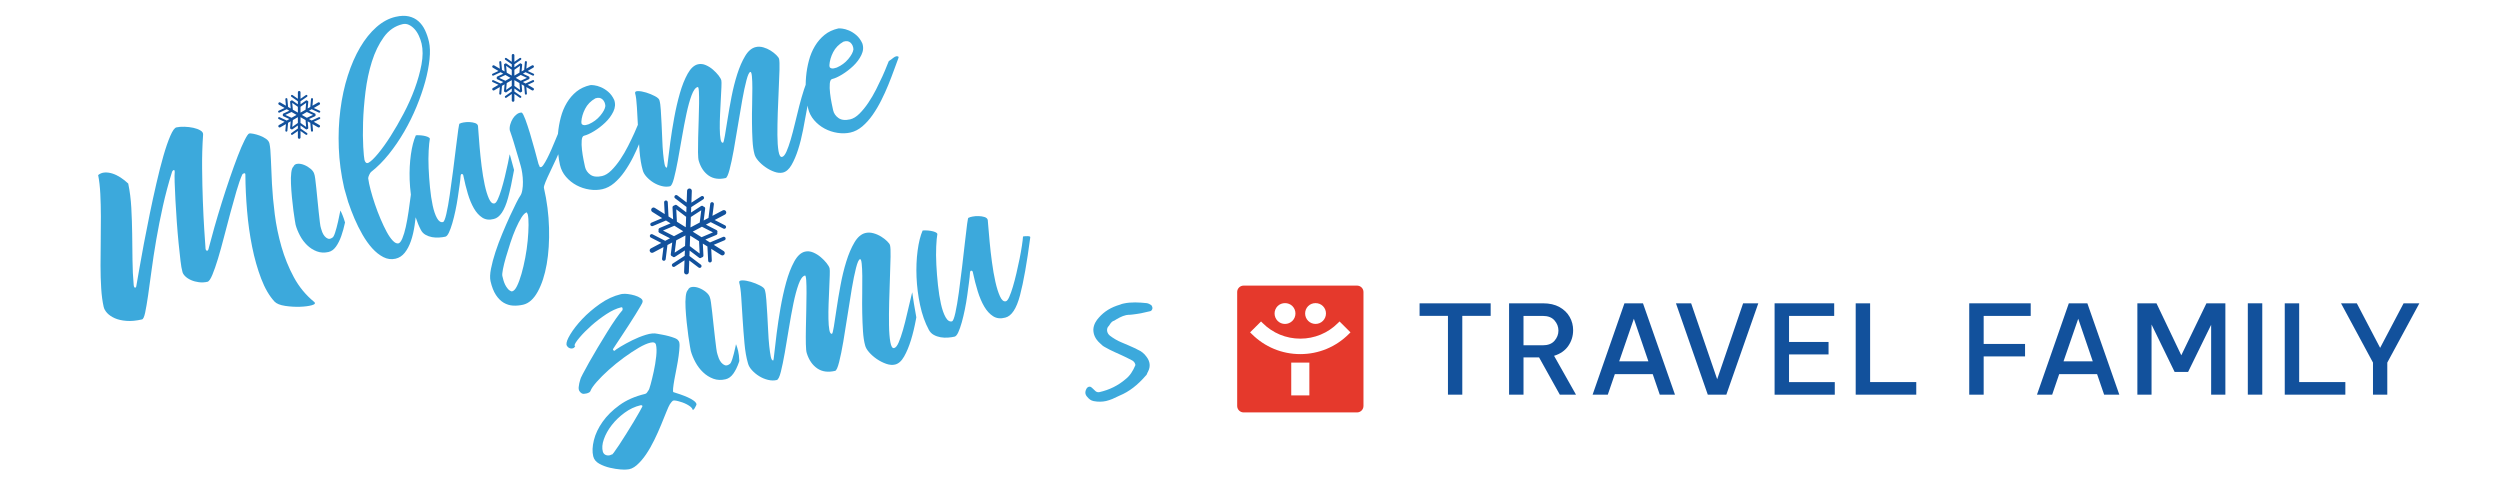 <?xml version="1.0" encoding="utf-8"?>
<!-- Generator: Adobe Illustrator 15.0.0, SVG Export Plug-In . SVG Version: 6.00 Build 0)  -->
<!DOCTYPE svg PUBLIC "-//W3C//DTD SVG 1.1//EN" "http://www.w3.org/Graphics/SVG/1.1/DTD/svg11.dtd">
<svg version="1.1" id="Vrstva_1" xmlns="http://www.w3.org/2000/svg" xmlns:xlink="http://www.w3.org/1999/xlink" x="0px" y="0px"
	 width="1898.762px" height="371.953px" viewBox="0 0 1898.762 371.953" enable-background="new 0 0 1898.762 371.953"
	 xml:space="preserve">
<g>
	<g>
		<g>
			<g>
				<g>
					<g>
						<g>
							<defs>
								<rect id="SVGID_1_" x="939.642" y="216.92" width="897.891" height="96.285"/>
							</defs>
							<clipPath id="SVGID_2_">
								<use xlink:href="#SVGID_1_"  overflow="visible"/>
							</clipPath>
							<g clip-path="url(#SVGID_2_)">
								<path fill="#E5392C" d="M1024.509,253.611c-9.861,9.9-22.992,15.332-36.923,15.332c-13.97,0-27.062-5.449-36.937-15.332
									l-1.203-1.184l8.322-8.279l1.174,1.178c7.655,7.664,17.824,11.875,28.644,11.875c10.78,0,20.962-4.211,28.608-11.875
									l1.195-1.178l8.306,8.279L1024.509,253.611z M994.468,300.285h-13.768v-24.891h13.768V300.285z M970.369,232.476
									c2.997-3.006,8.227-3.006,11.215,0c3.09,3.076,3.09,8.139,0,11.232c-1.521,1.482-3.516,2.33-5.625,2.33
									c-2.118,0-4.104-0.818-5.599-2.324c-3.085-3.1-3.085-8.145,0-11.232 M993.554,232.476c2.997-3.006,8.218-3.006,11.206,0
									c1.512,1.49,2.32,3.473,2.32,5.604c0,2.123-0.826,4.117-2.32,5.629c-1.494,1.482-3.489,2.313-5.599,2.313
									c-2.101,0-4.096-0.822-5.59-2.313C990.482,240.615,990.482,235.552,993.554,232.476z M1030.679,216.92h-86.137
									c-2.694,0-4.9,2.162-4.9,4.875v86.541c0,2.711,2.206,4.9,4.9,4.9h86.137c2.698,0,4.887-2.189,4.887-4.9v-86.541
									C1035.566,219.092,1033.377,216.92,1030.679,216.92z"/>
								<path fill="#12519C" d="M1078.175,239.904h21.551v59.854h10.89v-59.854h21.551v-9.545h-53.991V239.904L1078.175,239.904z"/>
								<path fill="#12519C" d="M1157.11,262.263v-22.328h14.625c3.938,0,6.908,1.111,8.907,3.41
									c1.991,2.297,2.998,4.852,2.998,7.756c0,2.879-1.007,5.432-2.998,7.734c-1.994,2.293-4.97,3.414-8.907,3.414h-14.625
									V262.263z M1191.119,262.72c2.461-3.568,3.679-7.541,3.679-11.922c0-3.617-0.856-6.992-2.619-10.078
									c-1.749-3.102-4.324-5.602-7.743-7.51c-3.393-1.895-7.585-2.844-12.507-2.844h-25.782v69.391h10.969v-28.314h11.813
									l15.768,28.314h12.287l-16.664-29.531c4.746-1.441,8.357-3.965,10.811-7.506"/>
								<path fill="#12519C" d="M1229.778,274.441l11.136-32.357l11.048,32.357h-22.219H1229.778z M1233.777,230.359l-24.179,69.377
									h11.536l5.344-15.58h28.779l5.344,15.58h11.549l-24.302-69.377H1233.777L1233.777,230.359z"/>
								<path fill="#12519C" d="M1304.204,288.041l-19.78-57.678h-11.535l24.188,69.395h14.08l24.279-69.395h-11.531
									L1304.204,288.041z"/>
								<path fill="#12519C" d="M1358.784,269.189h30.006v-9.467h-30.006v-19.783h34.295v-9.572h-45.269v69.412h45.713v-9.566
									h-34.752v-21.02h0.013V269.189z"/>
								<path fill="#12519C" d="M1420.36,230.359h-10.951v69.395h46.002v-9.559h-35.051V230.359L1420.36,230.359z"/>
								<path fill="#12519C" d="M1495.642,299.758h10.961v-29.061h31.43v-9.471h-31.43v-21.287h35.727v-9.572h-46.688V299.758
									L1495.642,299.758z"/>
								<path fill="#12519C" d="M1567.255,274.441l11.167-32.357l11.039,32.357h-22.224H1567.255z M1571.286,230.359l-24.188,69.377
									h11.54l5.326-15.58h28.784l5.344,15.58h11.536l-24.271-69.377H1571.286L1571.286,230.359z"/>
								<path fill="#12519C" d="M1656.703,269.847l-18.849-39.484h-14.511v69.395h10.767v-53.275l17.53,36.014h10.217l17.512-35.811
									v53.072h10.807v-69.398H1675.8L1656.703,269.847z"/>
								<path fill="#12519C" d="M1718.204,230.359h-10.978v69.377h10.978V230.359z"/>
								<path fill="#12519C" d="M1746.232,230.359h-10.951v69.395h46.02v-9.559h-35.068V230.359L1746.232,230.359z"/>
								<path fill="#12519C" d="M1825.544,230.359l-17.824,33.846l-17.71-33.846h-11.997l24.279,45.025v24.373h10.863v-24.373
									l24.363-45.025H1825.544L1825.544,230.359z"/>
							</g>
						</g>
					</g>
				</g>
			</g>
		</g>
	</g>
	<g>
		<g>
			<path fill="#3CA9DC" d="M875.293,234.146c-0.066,0.713-0.681,1.969-1.534,2.162c-1.292,0.281-2.799,0.611-4.289,0.967
				c-0.866,0.186-1.507,0.344-1.938,0.436s-0.646,0.145-0.646,0.145l-0.215,0.053c-1.499,0.344-2.632,0.375-3.691,0.598
				c-1.991,0.211-3.278,0.506-4.395,0.541c-1.125,0.031-2.241,0.049-3.313,0.285c-3.23,0.721-6.416,2.566-9.193,4.307l-0.642,0.168
				c-1.411,0.756-2.413,2.342-3.41,3.938c-0.215,0.035-0.158,0.25-0.374,0.295c-1.551,2.148-0.875,5.154,1.327,6.902
				c2.72,2.092,5.827,3.885,9.053,5.203c3.485,1.469,6.979,2.953,10.257,4.465c0.536,0.344,1.266,0.607,1.789,0.949
				c2.76,1.178,4.966,2.963,6.614,5.291c2.843,3.639,3.278,7.594,1.208,11.453c0.057,0.215-0.101,0.482-0.325,0.51
				c-0.237,0.967-0.699,1.973-1.45,2.592c-6.091,7.023-12.415,12.023-19.854,15.082c-1.846,0.844-3.674,1.711-5.524,2.576
				c-1.446,0.563-3.116,1.143-4.627,1.502c-3.006,0.664-6.152,0.703-9.448,0.08c-2.131-0.439-3.489-1.473-5.049-3.385
				c-1.503-1.688-1.723-3.674-0.435-5.988c0.277-0.73,1.261-1.42,1.916-1.561c0.65-0.141,1.116-0.027,1.639,0.316
				c0.835,0.717,1.688,1.428,2.571,2.346c1.182,1.318,2.404,1.732,3.696,1.441c7.532-1.695,14.234-4.986,19.894-9.869
				c3.274-2.541,5.603-6.24,7.361-10.459c0.167-0.246-0.031-1.121-0.378-1.715c-0.404-0.809-1.296-1.748-2.298-2.188
				c-2.584-1.451-5.326-2.65-7.871-3.877c-1.745-0.746-3.278-1.52-5.019-2.268c-2.755-1.186-5.063-2.469-7.387-3.752
				c-1.257-0.615-2.637-1.68-3.819-2.971c-3.665-3.252-5.133-6.768-5.084-10.604c0.25-3.873,2.307-6.826,4.109-8.816
				c4.126-4.76,9.281-7.941,16.251-9.963c0.817-0.412,1.688-0.592,2.527-0.799c5.814-1.311,12.001-0.879,17.534-0.32
				c1.38,0.148,2.711,0.971,3.485,1.467C874.875,232.213,875.315,233.267,875.293,234.146z"/>
		</g>
	</g>
</g>
<path fill="#3CA9DC" d="M223.206,210.601c-3.942-7.305-7.08-15.021-9.422-23.172c-2.338-8.137-4.034-16.341-5.084-24.594
	c-1.05-8.258-1.762-15.983-2.14-23.133c-0.374-7.157-0.655-13.47-0.826-18.94c-0.176-5.456-0.541-9.402-1.081-11.777
	c-0.308-1.382-1.182-2.542-2.597-3.538c-1.428-0.984-2.993-1.804-4.689-2.43c-1.696-0.633-3.331-1.092-4.9-1.4
	c-1.564-0.292-2.632-0.387-3.208-0.255c-0.765,0.288-1.929,1.998-3.489,5.111c-1.573,3.104-3.305,7.15-5.221,12.142
	c-1.907,4.986-3.938,10.569-6.051,16.739c-2.118,6.17-4.166,12.421-6.13,18.734c-1.973,6.313-3.806,12.452-5.498,18.396
	c-1.692,5.959-3.107,11.156-4.245,15.608c-0.316,1.75-0.831,2.531-1.534,2.33c-0.703-0.203-1.05-1.072-1.046-2.645
	c-0.246-3.165-0.567-7.828-0.949-13.96c-0.387-6.13-0.725-13.122-1.02-20.957c-0.294-7.836-0.483-16.146-0.567-24.922
	c-0.097-8.784,0.163-17.374,0.751-25.758c0.083-1.219-0.602-2.259-2.057-3.118c-1.455-0.868-3.261-1.538-5.396-2.002
	c-2.145-0.468-4.386-0.729-6.737-0.789c-2.342-0.07-4.377,0.09-6.086,0.477c-1.362,0.316-2.914,2.467-4.632,6.454
	c-1.723,3.992-3.472,9.046-5.238,15.196c-1.767,6.147-3.538,13.087-5.304,20.79c-1.78,7.699-3.472,15.489-5.084,23.337
	c-1.622,7.862-3.103,15.385-4.452,22.573c-1.354,7.195-2.479,13.392-3.375,18.638c-0.901,5.221-1.578,9.098-2.026,11.602
	c-0.286,1.596-0.387,2.242-0.356,2.154c-0.202,0.65-0.505,0.984-0.896,0.992c-0.541,0.01-0.888-0.627-1.063-1.906
	c-0.558-6.096-0.866-12.432-0.927-19.016c-0.075-6.564-0.145-13.185-0.233-19.872c-0.092-6.682-0.312-13.267-0.659-19.782
	c-0.347-6.508-1.125-12.667-2.347-18.501c-1.828-1.731-3.766-3.265-5.805-4.599c-2.043-1.323-4.091-2.32-6.152-2.986
	c-2.07-0.668-4.052-0.927-5.933-0.806c-1.89,0.134-3.538,0.778-4.948,1.945c0.822,4.117,1.367,8.881,1.639,14.256
	c0.268,5.39,0.422,11.131,0.435,17.23c0.018,6.102-0.022,12.342-0.123,18.71c-0.105,6.368-0.154,12.577-0.149,18.61
	c0.004,6.047,0.171,11.752,0.505,17.131c0.33,5.379,0.954,10.098,1.89,14.211c0.369,1.588,1.266,3.139,2.685,4.676
	c1.433,1.521,3.344,2.822,5.744,3.895s5.335,1.748,8.811,2.021c3.472,0.289,7.436-0.08,11.87-1.1
	c0.91-0.205,1.709-1.959,2.399-5.211c0.69-3.262,1.424-7.629,2.224-13.07c0.791-5.449,1.67-11.82,2.637-19.107
	c0.967-7.281,2.158-15.047,3.573-23.261c1.415-8.223,3.094-16.722,5.041-25.484c1.951-8.751,4.241-17.341,6.873-25.729
	c0.097-0.611,0.461-1.107,1.09-1.49c0.642-0.387,0.967,0.022,1.002,1.202c-0.154,1.466-0.163,4.166-0.044,8.086
	c0.123,3.929,0.316,8.471,0.598,13.607c0.277,5.153,0.62,10.563,1.024,16.291c0.404,5.706,0.866,11.111,1.367,16.205
	c0.51,5.088,0.993,9.559,1.446,13.402c0.461,3.846,0.905,6.447,1.332,7.783c0.198,1.393,0.914,2.693,2.153,3.906
	c1.226,1.223,2.747,2.207,4.54,2.998c1.797,0.795,3.775,1.322,5.937,1.607c2.153,0.281,4.32,0.176,6.473-0.316
	c1.138-0.246,2.391-1.998,3.744-5.246c1.354-3.252,2.782-7.348,4.289-12.297c1.499-4.947,3.023-10.442,4.579-16.496
	c1.556-6.025,3.138-12.05,4.764-18.048c1.622-5.994,3.19-11.602,4.693-16.789c1.507-5.182,2.975-9.374,4.403-12.584
	c0.141-0.391,0.576-0.696,1.31-0.921c0.729-0.226,1.085,0.134,1.059,1.101c0.053,8.6,0.47,17.668,1.274,27.18
	c0.795,9.519,2.083,18.684,3.85,27.487c1.78,8.816,4.074,16.916,6.899,24.285c2.821,7.373,6.209,13.174,10.173,17.424
	c1.551,1.568,4.223,2.629,8.007,3.203c3.779,0.563,7.51,0.791,11.197,0.674c3.683-0.123,6.702-0.523,9.07-1.174
	c2.364-0.66,2.949-1.512,1.745-2.549C232.281,224.119,227.148,217.904,223.206,210.601z M103.547,217.435
	c0.04-0.164,0.097-0.418,0.189-0.822C103.679,216.929,103.626,217.201,103.547,217.435z"/>
<path fill="#12519C" d="M405.61,61.258c-0.18-0.396-0.633-0.554-1.024-0.378l-5.462,2.542l-1.991-1.139l4.553-2.125
	c0.382-0.18,0.554-0.644,0.374-1.026l0,0l0,0c0.18-0.4,0.009-0.846-0.374-1.031l-4.553-2.125l1.991-1.151l5.462,2.553
	c0.387,0.183,0.844,0.022,1.024-0.373c0.185-0.389,0.013-0.849-0.374-1.022l-4.482-2.098l4.276-2.483
	c0.483-0.27,0.646-0.874,0.369-1.36c-0.277-0.472-0.892-0.639-1.367-0.369l-4.28,2.481l0.431-4.938
	c0.044-0.413-0.268-0.791-0.694-0.819c-0.426-0.053-0.804,0.279-0.839,0.689l-0.523,6.025l-1.986,1.143l0.439-5.003
	c0.031-0.428-0.277-0.797-0.703-0.833l0,0v-0.005c-0.246-0.334-0.729-0.437-1.072-0.188l-4.122,2.878v-2.289l4.939-3.452
	c0.352-0.255,0.435-0.728,0.189-1.07c-0.242-0.36-0.734-0.437-1.077-0.202l-4.052,2.835v-4.942c0-0.549-0.448-1.004-0.998-1.004
	s-1.002,0.455-1.002,1.004v4.942l-4.047-2.835c-0.347-0.235-0.831-0.158-1.072,0.202c-0.246,0.343-0.163,0.82,0.189,1.07
	l4.935,3.452v2.289l-4.109-2.878c-0.356-0.249-0.835-0.146-1.077,0.188v0.005l0,0c-0.422,0.035-0.738,0.404-0.699,0.833l0.435,5.003
	l-1.986-1.143l-0.523-6.008c-0.035-0.413-0.413-0.742-0.835-0.689c-0.422,0.028-0.743,0.406-0.708,0.819l0.435,4.938l-4.28-2.479
	c-0.475-0.271-1.085-0.105-1.358,0.367c-0.281,0.481-0.119,1.09,0.369,1.36l4.271,2.483l-4.482,2.098
	c-0.382,0.176-0.563,0.635-0.374,1.022c0.176,0.396,0.633,0.558,1.02,0.373l5.462-2.553l1.991,1.153l-4.553,2.123
	c-0.387,0.185-0.558,0.635-0.374,1.031l0,0l0,0c-0.185,0.382-0.009,0.846,0.374,1.026l4.553,2.125l-1.991,1.139l-5.462-2.542
	c-0.387-0.176-0.848-0.018-1.02,0.378c-0.189,0.374-0.013,0.846,0.374,1.031l4.482,2.083l-4.271,2.48
	c-0.483,0.274-0.65,0.877-0.369,1.354c0.272,0.485,0.883,0.648,1.358,0.374l4.28-2.483l-0.435,4.935
	c-0.035,0.428,0.286,0.806,0.708,0.837c0.422,0.037,0.8-0.279,0.835-0.697l0.523-5.999l1.986-1.158l-0.435,5.006
	c-0.04,0.422,0.277,0.8,0.699,0.833l0,0l0,0c0.246,0.358,0.725,0.446,1.077,0.202l4.109-2.88v2.292l-4.935,3.45
	c-0.352,0.248-0.435,0.738-0.189,1.077c0.246,0.347,0.725,0.426,1.072,0.189l4.047-2.83v4.935c0,0.558,0.453,1,1.002,1
	c0.554,0,0.998-0.441,0.998-1v-4.935l4.052,2.83c0.343,0.237,0.835,0.158,1.077-0.189c0.25-0.338,0.167-0.833-0.189-1.077
	l-4.939-3.45v-2.292l4.122,2.88c0.343,0.244,0.826,0.156,1.072-0.202l0,0l0,0c0.426-0.033,0.738-0.411,0.703-0.833l-0.439-5.006
	l1.986,1.158l0.527,5.999c0.031,0.422,0.409,0.734,0.839,0.697c0.426-0.031,0.738-0.409,0.694-0.837l-0.431-4.935l4.28,2.483
	c0.475,0.275,1.09,0.112,1.367-0.374c0.277-0.473,0.114-1.079-0.369-1.354l-4.276-2.48l4.482-2.083
	C405.627,62.104,405.794,61.631,405.61,61.258z M400.244,59.137l-4.737,2.202l-3.814-2.202l3.814-2.212L400.244,59.137z
	 M394.962,49.99l-0.457,5.206l-3.823,2.21v-4.414L394.962,49.99z M384.411,49.99l4.276,3.001v4.414l-3.823-2.21L384.411,49.99z
	 M379.137,59.137l4.729-2.212l3.823,2.212l-3.823,2.202L379.137,59.137z M384.411,68.278l0.453-5.203l3.823-2.208v4.414
	L384.411,68.278z M394.962,68.278l-4.28-2.997v-4.414l3.823,2.208L394.962,68.278z"/>
<path fill="#12519C" d="M243.166,89.391c-0.18-0.396-0.646-0.558-1.028-0.387l-5.462,2.546l-1.978-1.143l4.548-2.125
	c0.382-0.18,0.549-0.644,0.374-1.022l0,0l0,0c0.18-0.396,0.013-0.859-0.374-1.03l-4.548-2.129l1.978-1.147l5.462,2.549
	c0.382,0.174,0.848,0.014,1.028-0.378c0.18-0.384,0.009-0.848-0.374-1.028l-4.482-2.087l4.28-2.475
	c0.47-0.27,0.633-0.883,0.365-1.36c-0.286-0.472-0.888-0.657-1.371-0.374l-4.276,2.477l0.431-4.933
	c0.035-0.417-0.281-0.8-0.703-0.837c-0.426-0.035-0.795,0.284-0.839,0.699l-0.523,6.003l-1.986,1.155l0.439-5.007
	c0.04-0.424-0.281-0.802-0.703-0.829l0,0v-0.004c-0.246-0.356-0.729-0.433-1.081-0.189l-4.113,2.879v-2.294l4.939-3.457
	c0.347-0.249,0.431-0.734,0.189-1.075c-0.246-0.352-0.725-0.437-1.072-0.193l-4.052,2.839v-4.946c0-0.545-0.448-0.996-0.998-0.996
	c-0.554,0-1.002,0.451-1.002,0.996v4.946l-4.052-2.839c-0.347-0.244-0.826-0.158-1.077,0.193c-0.242,0.341-0.158,0.831,0.189,1.075
	l4.935,3.457v2.294l-4.109-2.879c-0.352-0.244-0.835-0.167-1.077,0.189v0.004l0,0c-0.426,0.026-0.743,0.404-0.708,0.829l0.439,5.007
	l-1.986-1.155l-0.527-6.003c-0.031-0.42-0.409-0.734-0.835-0.699c-0.431,0.038-0.743,0.42-0.703,0.837l0.426,4.933l-4.28-2.477
	c-0.475-0.283-1.081-0.099-1.362,0.374c-0.277,0.472-0.114,1.09,0.365,1.36l4.28,2.475l-4.487,2.087
	c-0.382,0.181-0.549,0.644-0.369,1.026c0.18,0.394,0.637,0.554,1.024,0.38l5.454-2.549l1.986,1.147l-4.544,2.129
	c-0.387,0.167-0.558,0.635-0.374,1.03l0,0l0,0c-0.185,0.378-0.013,0.842,0.374,1.022l4.544,2.125l-1.986,1.143l-5.454-2.546
	c-0.387-0.171-0.844-0.009-1.024,0.387c-0.18,0.374-0.013,0.841,0.369,1.022l4.487,2.087l-4.28,2.475
	c-0.479,0.281-0.642,0.888-0.365,1.369c0.281,0.468,0.888,0.644,1.362,0.369l4.28-2.474l-0.426,4.926
	c-0.04,0.424,0.277,0.793,0.703,0.833c0.422,0.044,0.8-0.279,0.835-0.701l0.527-6.009l1.986-1.134l-0.439,4.996
	c-0.035,0.427,0.281,0.805,0.708,0.842l0,0l0,0c0.242,0.345,0.725,0.426,1.077,0.193l4.109-2.885v2.285l-4.935,3.465
	c-0.347,0.253-0.431,0.716-0.189,1.072c0.25,0.345,0.729,0.435,1.077,0.193l4.052-2.841v4.941c0,0.558,0.453,1.004,1.002,1.004
	s0.998-0.446,0.998-1.004v-4.941l4.052,2.841c0.352,0.242,0.826,0.151,1.072-0.193c0.246-0.356,0.163-0.824-0.189-1.072
	l-4.939-3.465V95.3l4.113,2.885c0.352,0.233,0.839,0.151,1.081-0.193l0,0l0,0c0.422-0.037,0.743-0.415,0.703-0.842l-0.439-4.996
	l1.986,1.134l0.523,6.009c0.04,0.426,0.413,0.745,0.839,0.701c0.422-0.039,0.738-0.408,0.703-0.833l-0.431-4.926l4.276,2.474
	c0.479,0.275,1.085,0.099,1.371-0.369c0.268-0.477,0.105-1.087-0.365-1.369l-4.28-2.475l4.482-2.087
	C243.175,90.229,243.342,89.765,243.166,89.391z M237.787,87.267l-4.729,2.197l-3.814-2.197l3.814-2.208L237.787,87.267z
	 M232.518,78.128l-0.457,5.192l-3.828,2.21v-4.41L232.518,78.128z M221.958,78.128l4.276,2.993v4.41l-3.819-2.21L221.958,78.128z
	 M216.689,87.267l4.729-2.208l3.819,2.208l-3.819,2.197L216.689,87.267z M221.958,96.399l0.457-5.212l3.819-2.191v4.406
	L221.958,96.399z M232.518,96.399l-4.28-2.997v-4.406l3.828,2.191L232.518,96.399z"/>
<g>
	<path fill="#3CA9DC" d="M258.512,159.88c-0.576,2.968-1.16,5.836-1.767,8.495c-0.751,3.276-1.49,6.063-2.228,8.308
		c-0.743,2.276-1.437,3.542-2.101,3.817c-1.226,0.876-2.342,1.125-3.331,0.76c-0.976-0.374-1.841-1.013-2.584-1.932
		c-0.747-0.898-1.34-1.938-1.789-3.096c-0.439-1.151-0.743-2.074-0.896-2.762c-0.294-0.761-0.593-2.276-0.861-4.564
		c-0.281-2.263-0.576-4.865-0.883-7.785c-0.312-2.907-0.624-5.981-0.936-9.207c-0.325-3.217-0.62-6.233-0.905-9.042
		c-0.281-2.813-0.558-5.166-0.809-7.073c-0.259-1.927-0.501-3.101-0.716-3.529c-0.316-1.371-1.213-2.689-2.698-3.977
		c-1.49-1.262-3.125-2.264-4.904-2.988c-1.784-0.738-3.472-1.053-5.058-0.919c-1.591,0.112-2.654,0.846-3.186,2.156
		c-0.813,0.666-1.367,2.202-1.648,4.594c-0.294,2.408-0.365,5.234-0.215,8.493c0.136,3.263,0.378,6.668,0.725,10.25
		c0.338,3.572,0.703,6.908,1.112,9.982c0.409,3.079,0.782,5.634,1.121,7.64c0.347,2.025,0.523,3.091,0.554,3.203
		c0.738,2.709,1.846,5.449,3.313,8.214c1.472,2.781,3.287,5.216,5.44,7.291c2.153,2.084,4.605,3.649,7.352,4.694
		c2.76,1.047,5.726,1.213,8.912,0.48c2.153-0.498,4.03-1.852,5.625-4.066c1.591-2.216,2.949-4.93,4.065-8.12
		c1.081-3.047,2.021-6.471,2.826-10.228C260.814,164.646,259.492,161.679,258.512,159.88z"/>
	<path fill="#3CA9DC" d="M392.554,116.027c0.497,1.679,0.984,3.289,1.446,4.823c0.787,2.575,1.27,4.263,1.455,5.054
		c0.47,1.571,0.875,3.452,1.191,5.649c0.325,2.204,0.501,4.415,0.519,6.623c0.026,2.21-0.123,4.28-0.47,6.216
		c-0.33,1.934-0.87,3.406-1.604,4.406c-0.558,0.727-1.534,2.47-2.949,5.26c-1.406,2.767-3.032,6.159-4.882,10.173
		c-1.841,4.01-3.757,8.407-5.735,13.16c-1.978,4.772-3.718,9.409-5.203,13.936c-1.49,4.545-2.624,8.771-3.401,12.727
		c-0.787,3.947-0.901,7.119-0.36,9.502c0.989,4.324,2.36,7.818,4.1,10.477c1.749,2.65,3.727,4.613,5.928,5.906
		c2.21,1.291,4.566,2.012,7.049,2.166c2.487,0.141,5.041-0.084,7.664-0.672c4.324-0.998,8.029-4.289,11.114-9.906
		c3.089-5.607,5.353-12.576,6.816-20.865c1.455-8.287,2.039-17.498,1.771-27.605c-0.272-10.11-1.564-20.23-3.88-30.364
		c-0.149-0.673,0.233-2.143,1.151-4.384c0.923-2.246,2.118-4.894,3.582-7.917c1.455-3.032,2.993-6.277,4.592-9.756
		c0.545-1.19,1.05-2.327,1.56-3.487c0.308,2.821,0.703,5.535,1.279,8.046c0.773,3.415,2.312,6.458,4.588,9.095
		c2.285,2.649,4.961,4.796,8.024,6.429c3.067,1.631,6.333,2.718,9.809,3.237c3.467,0.521,6.746,0.433,9.817-0.27
		c3.182-0.729,6.183-2.276,8.996-4.654c2.804-2.375,5.405-5.277,7.8-8.701c2.386-3.425,4.575-7.084,6.552-11.017
		c1.639-3.263,3.125-6.53,4.518-9.82c0.127,1.729,0.207,3.483,0.352,5.199c0.466,5.72,1.266,10.529,2.395,14.454
		c0.391,1.714,1.354,3.401,2.874,5.084c1.525,1.692,3.261,3.151,5.225,4.384c1.964,1.219,4.061,2.129,6.311,2.687
		c2.241,0.571,4.346,0.633,6.302,0.185c1.028-0.244,2.035-2.197,3.006-5.895c0.971-3.696,1.96-8.304,2.984-13.788
		c1.02-5.504,2.065-11.391,3.142-17.699c1.072-6.282,2.206-12.203,3.397-17.743c1.182-5.531,2.487-10.207,3.894-14.014
		c1.411-3.771,2.966-5.869,4.671-6.269c0.461-0.095,0.751,1.067,0.888,3.482c0.132,2.439,0.171,5.513,0.132,9.23
		c-0.048,3.723-0.149,7.857-0.303,12.452c-0.145,4.577-0.272,8.989-0.391,13.203c-0.105,4.21-0.154,7.968-0.123,11.235
		c0.04,3.293,0.237,5.5,0.615,6.612c1.481,4.922,3.968,8.604,7.458,11.048c3.485,2.435,7.792,3.071,12.916,1.898
		c0.91-0.216,1.89-2.332,2.958-6.333c1.055-4.012,2.105-8.949,3.168-14.822c1.055-5.862,2.136-12.252,3.256-19.151
		c1.116-6.896,2.202-13.28,3.261-19.143c1.05-5.869,2.105-10.819,3.168-14.827c1.05-4.01,2.039-6.117,2.953-6.333
		c0.563-0.116,0.962,0.949,1.187,3.246c0.224,2.281,0.338,5.273,0.343,8.976c0.013,3.709-0.048,7.921-0.167,12.61
		c-0.123,4.707-0.171,9.378-0.114,14.036c0.04,4.661,0.18,9.062,0.409,13.204c0.224,4.126,0.708,7.554,1.45,10.254
		c0.356,1.593,1.31,3.281,2.865,5.089c1.551,1.799,3.393,3.448,5.533,4.924c2.131,1.507,4.373,2.658,6.724,3.5
		c2.342,0.846,4.487,1.039,6.42,0.604c2.496-0.583,4.702-2.481,6.596-5.722c1.885-3.257,3.573-7.177,5.032-11.758
		c1.472-4.581,2.72-9.563,3.766-14.952c1.046-5.384,2.004-10.512,2.861-15.381c0.193-1.06,0.369-2.081,0.554-3.087
		c0.132,0.657,0.224,1.349,0.369,1.98c0.773,3.414,2.316,6.451,4.597,9.094c2.281,2.654,4.953,4.796,8.016,6.434
		c3.072,1.635,6.337,2.709,9.817,3.237c3.463,0.516,6.737,0.441,9.809-0.266c3.186-0.729,6.183-2.276,8.996-4.658
		c2.804-2.375,5.401-5.282,7.796-8.692c2.391-3.425,4.579-7.097,6.548-11.021c1.978-3.929,3.775-7.866,5.383-11.826
		c1.604-3.955,3.032-7.673,4.276-11.12c1.248-3.454,2.316-6.368,3.212-8.721l0.413-1.367c-0.58-0.468-1.217-0.617-1.903-0.468
		c-0.672,0.167-1.349,0.499-2.004,1.015c-0.664,0.506-1.327,1.024-1.991,1.527s-1.208,0.877-1.63,1.097
		c-0.185,0.281-0.677,1.489-1.499,3.651c-0.831,2.173-1.934,4.786-3.318,7.851c-1.402,3.087-3.006,6.41-4.812,10
		c-1.815,3.586-3.792,6.975-5.946,10.151c-2.145,3.19-4.381,5.941-6.728,8.267c-2.342,2.34-4.707,3.781-7.088,4.328
		c-3.762,0.857-6.71,0.506-8.859-1.039c-2.149-1.529-3.494-3.509-4.039-5.896c-0.237-1.023-0.602-2.766-1.103-5.223
		c-0.505-2.457-0.914-5.027-1.222-7.719c-0.321-2.677-0.387-5.085-0.215-7.216c0.167-2.134,0.769-3.318,1.789-3.551
		c2.057-0.468,4.575-1.617,7.572-3.439c2.993-1.822,5.814-3.997,8.477-6.51c2.646-2.521,4.72-5.307,6.17-8.326
		c1.468-3.026,1.696-5.981,0.672-8.875c-1.2-2.589-2.72-4.658-4.566-6.223c-1.85-1.558-3.7-2.718-5.555-3.489
		c-1.854-0.773-3.551-1.25-5.089-1.439c-1.538-0.18-2.54-0.224-2.997-0.125c-4.096,0.944-7.585,2.564-10.455,4.904
		c-2.874,2.34-5.317,5.17-7.308,8.497c-2,3.333-3.524,7-4.579,11.019c-1.068,4.015-1.78,8.102-2.145,12.25
		c-0.185,2.039-0.277,4.08-0.303,6.124c-0.417,1.134-0.844,2.305-1.252,3.555c-1.27,3.89-2.465,8.064-3.617,12.507
		c-1.129,4.45-2.232,8.919-3.305,13.41c-1.063,4.5-2.14,8.567-3.217,12.23c-1.085,3.659-2.153,6.691-3.221,9.09
		c-1.077,2.391-2.175,3.722-3.309,3.992c-1.257,0.283-2.149-1.158-2.694-4.335c-0.545-3.158-0.831-7.271-0.857-12.371
		c-0.022-5.084,0.075-10.696,0.277-16.859c0.22-6.144,0.453-12.034,0.725-17.668c0.277-5.63,0.466-10.543,0.58-14.759
		s0.009-7.011-0.29-8.376c-0.189-0.791-0.901-1.804-2.131-3.015c-1.239-1.219-2.694-2.349-4.373-3.41
		c-1.674-1.043-3.511-1.85-5.489-2.426c-1.986-0.554-3.889-0.635-5.713-0.207c-3.072,0.692-5.761,2.951-8.06,6.776
		c-2.303,3.813-4.302,8.398-6.012,13.757c-1.714,5.355-3.151,11.079-4.346,17.159c-1.182,6.08-2.167,11.701-2.971,16.833
		c-0.795,5.157-1.499,9.446-2.092,12.871c-0.584,3.437-1.059,5.175-1.397,5.261c-0.918,0.215-1.542-0.729-1.898-2.8
		c-0.356-2.078-0.545-4.748-0.576-8.037c-0.035-3.285,0.04-6.889,0.22-10.826c0.185-3.929,0.374-7.682,0.563-11.274
		c0.207-3.568,0.365-6.677,0.47-9.345c0.11-2.647,0.092-4.311-0.062-5.005c-0.233-1.031-0.954-2.303-2.136-3.834
		c-1.191-1.512-2.61-2.977-4.241-4.403c-1.644-1.428-3.467-2.57-5.454-3.43c-1.986-0.863-3.951-1.065-5.889-0.635
		c-2.962,0.683-5.585,3.078-7.875,7.191c-2.29,4.118-4.271,9.095-5.928,14.917c-1.666,5.823-3.094,12.015-4.289,18.571
		c-1.2,6.557-2.175,12.646-2.931,18.275c-0.756,5.621-1.349,10.263-1.771,13.955c-0.431,3.685-0.708,5.548-0.813,5.579
		c-0.809,0.18-1.415-0.728-1.815-2.731c-0.382-1.993-0.747-4.612-1.059-7.837c-0.312-3.228-0.541-6.849-0.672-10.883
		c-0.136-4.041-0.308-7.978-0.519-11.825c-0.211-3.848-0.413-7.365-0.598-10.543c-0.176-3.194-0.527-5.638-1.033-7.316
		c-0.233-1.018-1.375-2.074-3.445-3.16c-2.061-1.094-4.263-1.988-6.605-2.718c-2.351-0.71-4.399-1.083-6.157-1.097
		c-1.762-0.024-2.505,0.543-2.25,1.677c0.637,2.254,1.09,5.805,1.349,10.644c0.233,4.085,0.47,8.563,0.729,13.298
		c-0.738,1.821-1.586,3.834-2.65,6.174c-1.393,3.076-2.997,6.407-4.812,9.989c-1.815,3.597-3.788,6.977-5.941,10.162
		c-2.145,3.175-4.386,5.931-6.728,8.267c-2.338,2.335-4.711,3.774-7.097,4.324c-3.757,0.85-6.71,0.499-8.851-1.031
		c-2.153-1.549-3.502-3.516-4.052-5.904c-0.229-1.022-0.593-2.765-1.099-5.221c-0.501-2.461-0.91-5.036-1.222-7.717
		c-0.308-2.696-0.387-5.089-0.211-7.223c0.167-2.143,0.765-3.322,1.797-3.555c2.048-0.468,4.566-1.611,7.567-3.43
		c2.997-1.821,5.814-3.99,8.468-6.519c2.663-2.516,4.72-5.297,6.183-8.321c1.468-3.032,1.683-5.977,0.672-8.871
		c-1.195-2.59-2.725-4.673-4.57-6.231c-1.854-1.553-3.7-2.713-5.555-3.478c-1.854-0.782-3.551-1.262-5.084-1.45
		c-1.542-0.185-2.54-0.22-2.993-0.117c-4.096,0.932-7.585,2.575-10.468,4.896c-2.874,2.335-5.313,5.181-7.304,8.505
		c-2,3.336-3.529,6.999-4.579,11.009c-1.059,4.008-1.78,8.099-2.145,12.261c-0.013,0.09-0.009,0.217-0.018,0.32
		c-0.576,1.371-1.2,2.87-1.912,4.599c-0.923,2.241-1.929,4.634-3.023,7.159c-1.103,2.521-2.197,4.838-3.27,6.935
		c-1.077,2.099-2.065,3.799-2.966,5.076c-0.91,1.288-1.692,1.778-2.369,1.441c-0.387-0.154-0.606-0.433-0.633-0.841
		c-0.044-0.416-0.224-0.824-0.554-1.227c-0.87-3.261-1.881-7.042-3.041-11.329c-1.16-4.284-2.338-8.385-3.529-12.305
		c-1.2-3.922-2.342-7.365-3.441-10.354c-1.107-2.971-2.017-4.737-2.738-5.286c-1.327-0.068-2.584,0.34-3.753,1.215
		c-1.195,0.868-2.193,1.967-3.032,3.285c-0.835,1.336-1.49,2.799-1.956,4.405c-0.466,1.598-0.606,3.096-0.404,4.48
		c0.33,0.892,0.932,2.647,1.78,5.247c0.36,1.107,0.725,2.274,1.099,3.443L392.554,116.027z M387.1,117.169
		c-0.378,2.164-0.826,4.423-1.336,6.818c-0.716,3.393-1.512,6.871-2.373,10.43c-0.87,3.542-1.753,6.774-2.637,9.662
		c-0.896,2.907-1.784,5.315-2.654,7.246c-0.883,1.938-1.723,2.988-2.509,3.171c-1.595,0.369-3.006-0.837-4.236-3.608
		c-1.235-2.762-2.312-6.291-3.23-10.571c-0.914-4.289-1.696-9.018-2.342-14.188c-0.646-5.183-1.151-10.043-1.525-14.561
		c-0.374-4.524-0.668-8.286-0.879-11.292c-0.202-3.006-0.321-4.568-0.347-4.689c-0.229-1.017-0.998-1.738-2.29-2.16
		c-1.301-0.418-2.733-0.657-4.298-0.726c-1.573-0.062-3.076,0.06-4.509,0.321c-1.437,0.259-2.355,0.566-2.76,0.898
		c-0.246-0.549-0.611,0.868-1.085,4.271c-0.479,3.415-1.055,7.857-1.718,13.329c-0.659,5.482-1.411,11.494-2.25,18.026
		c-0.839,6.53-1.688,12.68-2.527,18.446c-0.839,5.762-1.701,10.602-2.606,14.513c-0.905,3.916-1.753,5.965-2.549,6.141
		c-1.705,0.407-3.221-0.602-4.544-2.997c-1.327-2.393-2.426-5.62-3.287-9.661c-0.866-4.054-1.547-8.598-2.03-13.634
		c-0.492-5.027-0.844-9.949-1.042-14.757c-0.198-4.792-0.189-9.202,0.04-13.201c0.22-3.997,0.523-7.007,0.905-9.014
		c-0.119-0.558-0.655-1.037-1.582-1.419c-0.932-0.396-1.986-0.688-3.173-0.903c-1.187-0.198-2.347-0.334-3.494-0.352
		c-1.147-0.051-1.947-0.018-2.408,0.081c-1.657,3.74-2.909,8.596-3.753,14.599c-0.839,6.003-1.156,12.371-0.94,19.07
		c0.127,3.771,0.457,7.543,0.932,11.34c-0.004,0.044-0.009,0.09-0.013,0.13c-0.527,4.245-1.112,8.506-1.749,12.79
		c-0.633,4.265-1.336,8.154-2.101,11.615c-0.765,3.469-1.635,6.348-2.593,8.666c-0.976,2.322-1.969,3.595-2.993,3.838
		c-1.248,0.279-2.667-0.382-4.228-1.998c-1.569-1.621-3.12-3.876-4.685-6.745c-1.56-2.894-3.103-6.161-4.663-9.824
		c-1.564-3.658-2.979-7.376-4.258-11.155c-1.288-3.784-2.382-7.403-3.287-10.851c-0.91-3.445-1.525-6.39-1.846-8.842
		c-0.018-0.593,0.237-1.454,0.751-2.597c0.523-1.134,0.984-1.859,1.384-2.195c4.777-3.727,9.281-8.24,13.522-13.518
		c4.241-5.289,8.139-11.004,11.707-17.149c3.564-6.14,6.693-12.494,9.382-19.031c2.698-6.552,4.874-12.861,6.548-18.932
		c1.661-6.076,2.755-11.753,3.292-17.024c0.536-5.278,0.391-9.679-0.413-13.216c-0.729-3.19-1.736-6.128-3.006-8.838
		c-1.279-2.713-2.927-4.959-4.961-6.776c-2.035-1.814-4.469-3.047-7.317-3.718c-2.839-0.666-6.201-0.566-10.059,0.325
		c-5.128,1.16-9.984,3.775-14.563,7.803c-4.583,4.05-8.71,9.176-12.375,15.394c-3.669,6.238-6.79,13.383-9.374,21.46
		c-2.584,8.068-4.469,16.734-5.647,25.979c-1.187,9.248-1.582,18.877-1.204,28.916c0.374,10.03,1.736,20.155,4.074,30.403
		c0.062,0.284,0.167,0.624,0.242,0.932l0,0c0.822,2.795,2.008,6.897,2.971,10.29c0.009-0.031,0.009-0.07,0.013-0.099
		c1.314,3.946,2.834,7.952,4.583,12.065c1.806,4.243,3.854,8.352,6.139,12.325c2.285,3.966,4.75,7.414,7.392,10.351
		c2.646,2.918,5.454,5.141,8.438,6.68c2.988,1.537,6.073,1.938,9.259,1.213c2.733-0.625,5.054-2.127,6.961-4.504
		c1.912-2.387,3.476-5.348,4.702-8.884c1.226-3.546,2.167-7.55,2.821-12.01c0.294-1.971,0.549-4.015,0.791-6.069
		c1.116,3.445,2.421,6.678,3.977,9.65c0.844,1.6,2.026,2.833,3.538,3.67c1.512,0.859,3.142,1.435,4.891,1.767
		c1.749,0.316,3.538,0.415,5.366,0.29c1.824-0.114,3.428-0.321,4.786-0.64c0.91-0.209,1.811-1.252,2.703-3.133
		c0.888-1.876,1.749-4.251,2.584-7.141c0.839-2.885,1.622-6.029,2.342-9.429c0.721-3.388,1.327-6.768,1.819-10.109
		c0.492-3.344,0.945-6.467,1.358-9.378c0.413-2.902,0.664-5.199,0.76-6.908c0.097-1.103,0.466-1.589,1.094-1.507
		c0.615,0.103,0.971,0.63,1.068,1.558c0.949,4.688,2.061,9.16,3.335,13.423c1.27,4.256,2.804,7.961,4.597,11.07
		c1.793,3.126,3.916,5.476,6.376,7.073c2.457,1.589,5.383,1.94,8.767,1.048c4.548-1.035,8.152-6.376,10.793-16.025
		c1.542-5.609,3.067-12.693,4.575-21.212c-0.945-3.276-2.993-10.967-2.993-10.967L387.1,117.169z M277.914,123.489
		c-0.536-0.477-0.901-1.171-1.107-2.085c-0.303-1.367-0.615-4.681-0.923-9.937c-0.299-5.247-0.343-11.461-0.132-18.646
		c0.215-7.174,0.831-14.847,1.824-23.041c1.011-8.187,2.632-15.864,4.887-23.027c2.259-7.163,5.273-13.346,9.044-18.584
		c3.771-5.226,8.561-8.515,14.366-9.842c1.595-0.36,3.16-0.185,4.702,0.541c1.542,0.736,2.944,1.787,4.228,3.17
		c1.27,1.391,2.377,3.07,3.309,5.087c0.936,1.984,1.635,4.015,2.109,6.066c1.033,4.553,1.002,9.791-0.088,15.739
		c-1.107,5.928-2.813,12.061-5.137,18.406c-2.32,6.339-5.133,12.639-8.433,18.895c-3.3,6.269-6.601,11.979-9.905,17.163
		c-3.3,5.194-6.456,9.584-9.461,13.208s-5.414,5.939-7.216,6.948C279.135,123.988,278.437,123.983,277.914,123.489z
		 M400.793,182.681c-0.4,4.286-1.02,8.645-1.863,13.075c-0.844,4.457-1.793,8.525-2.861,12.244
		c-1.059,3.717-2.206,6.828-3.437,9.313c-1.23,2.508-2.536,3.844-3.929,4.037c-1.156-0.328-2.14-0.975-2.958-1.934
		c-0.809-0.939-1.499-1.973-2.057-3.105c-0.558-1.131-0.998-2.291-1.332-3.469c-0.325-1.182-0.611-2.285-0.844-3.313
		c-0.18-0.801-0.026-2.488,0.461-5.041c0.492-2.563,1.239-5.58,2.246-9.049c1.006-3.467,2.145-7.119,3.41-11.007
		c1.27-3.88,2.628-7.488,4.083-10.811c1.468-3.329,2.909-6.137,4.355-8.455c1.45-2.298,2.804-3.599,4.052-3.883l0.734,1.628
		c0.413,1.813,0.611,4.491,0.58,8.038C401.404,174.491,401.193,178.409,400.793,182.681z M444.383,82.672
		c1.688-3.32,4.293-5.975,7.787-7.97c2.215-0.751,4.012-0.499,5.375,0.747c1.367,1.237,2.105,2.925,2.232,5.05
		c-0.237,2.092-1.538,4.55-3.885,7.358c-2.355,2.817-5.273,4.973-8.754,6.488c-0.343,0.077-0.853,0.225-1.516,0.431
		c-0.672,0.227-1.31,0.299-1.92,0.266c-0.615-0.04-1.129-0.215-1.56-0.549c-0.426-0.306-0.637-0.958-0.615-1.912
		C441.733,89.306,442.687,85.994,444.383,82.672z M632.785,39.63c1.696-3.325,4.298-5.985,7.783-7.97
		c2.228-0.751,4.017-0.494,5.388,0.743c1.358,1.242,2.096,2.924,2.232,5.054c-0.246,2.096-1.542,4.54-3.889,7.363
		c-2.347,2.802-5.269,4.971-8.75,6.484c-0.347,0.066-0.853,0.224-1.529,0.426c-0.664,0.222-1.301,0.305-1.907,0.275
		c-0.611-0.049-1.129-0.229-1.56-0.554c-0.435-0.314-0.642-0.949-0.628-1.916C630.14,46.259,631.093,42.952,632.785,39.63z"/>
</g>
<path opacity="0.75" fill="#DADADB" enable-background="new    " d="M353.284,89.369"/>
<path fill="#3CA9DC" d="M488.034,229.365c-0.031,0.396-0.571,1.469-1.595,3.217c-1.033,1.768-2.294,3.859-3.792,6.289
	c-1.499,2.443-3.151,5.031-4.944,7.791c-1.806,2.77-3.538,5.414-5.199,7.951c-1.661,2.535-3.12,4.74-4.373,6.604
	c-1.261,1.881-2.061,3.111-2.426,3.701c-0.246,0.563-0.145,0.984,0.299,1.252c0.439,0.277,0.765,0.33,0.971,0.145
	c0.277-0.439,1.709-1.445,4.293-3.014c2.584-1.557,5.572-3.182,8.952-4.869c3.379-1.68,6.829-3.068,10.345-4.148
	c3.52-1.09,6.42-1.336,8.697-0.773c0.923,0.166,2.202,0.404,3.854,0.699c1.648,0.293,3.278,0.672,4.891,1.107
	c1.613,0.434,3.12,0.926,4.509,1.471c1.393,0.555,2.312,1.223,2.742,1.986c0.65,0.615,0.936,1.961,0.87,4.039
	c-0.075,2.096-0.303,4.584-0.69,7.439c-0.387,2.879-0.896,5.881-1.521,9.066c-0.633,3.178-1.195,6.104-1.688,8.811
	c-0.483,2.699-0.822,4.984-1.002,6.848c-0.18,1.871-0.079,2.83,0.294,2.873c1.635,0.484,3.406,1.064,5.335,1.746
	c1.925,0.662,3.766,1.4,5.524,2.184c1.762,0.773,3.248,1.6,4.478,2.518c1.222,0.896,1.938,1.779,2.127,2.605
	c0.066,0.238-0.062,0.643-0.36,1.223c-0.308,0.58-0.611,1.16-0.914,1.74c-0.312,0.57-0.646,0.992-1.024,1.283
	c-0.382,0.268-0.602,0.236-0.686-0.127c-0.171-0.713-0.686-1.412-1.534-2.088c-0.853-0.668-1.828-1.305-2.905-1.859
	c-1.077-0.559-2.193-1.051-3.375-1.463c-1.169-0.418-2.149-0.703-2.949-0.896c-2.29-0.598-3.696-0.703-4.236-0.316
	c-0.532,0.377-1.274,1.238-2.206,2.609c-0.646,1.029-1.534,2.963-2.676,5.828c-1.156,2.848-2.483,6.117-3.99,9.826
	c-1.516,3.695-3.243,7.559-5.19,11.539c-1.942,4-4.034,7.639-6.275,10.943c-2.237,3.295-4.61,6.037-7.11,8.213
	c-2.505,2.176-5.08,3.256-7.73,3.262c-0.593,0.135-2.118,0.123-4.548-0.059c-2.439-0.176-5.12-0.615-8.051-1.287
	c-2.936-0.682-5.643-1.709-8.108-3.08s-3.981-3.234-4.557-5.625c-0.822-3.463-0.65-7.523,0.501-12.209
	c1.147-4.693,3.349-9.334,6.596-13.951c3.248-4.611,7.528-8.848,12.845-12.688c5.326-3.859,11.786-6.697,19.419-8.518
	c0.598-0.123,1.094-0.475,1.468-1.01c0.374-0.52,0.751-1.09,1.116-1.68c0.321-0.201,0.875-1.723,1.652-4.561
	c0.765-2.822,1.564-6.092,2.373-9.822c0.817-3.717,1.433-7.479,1.85-11.299c0.413-3.822,0.356-6.803-0.149-8.951
	c-0.396-1.66-1.819-2.201-4.258-1.613c-2.448,0.572-5.41,1.873-8.895,3.912c-3.472,2.021-7.26,4.543-11.342,7.514
	c-4.074,2.988-7.875,6.074-11.399,9.246c-3.533,3.174-6.557,6.188-9.092,9.063c-2.527,2.869-4.1,5.141-4.711,6.781
	c-0.119,0.535-0.492,0.979-1.107,1.313c-0.611,0.34-1.283,0.586-1.995,0.756c-0.708,0.168-1.384,0.273-2.008,0.291
	s-1.151-0.109-1.608-0.379c-1.762-1.09-2.54-2.645-2.316-4.635c0.202-2.01,0.602-3.898,1.187-5.684
	c0.009-0.492,0.646-1.934,1.903-4.314c1.257-2.383,2.861-5.318,4.799-8.807c1.934-3.473,4.131-7.246,6.565-11.295
	c2.443-4.037,4.816-7.945,7.132-11.707c2.316-3.77,4.531-7.162,6.645-10.186c2.118-3.023,3.775-5.168,4.979-6.482
	c0.176-0.285,0.22-0.77,0.127-1.445c-0.101-0.66-0.448-0.932-1.042-0.791c-3.577,0.852-7.383,2.609-11.413,5.273
	c-4.025,2.672-7.778,5.541-11.254,8.639c-3.48,3.1-6.429,6.064-8.833,8.904c-2.421,2.848-3.731,4.852-3.946,6.047
	c0.053,0.246,0.233,0.447,0.527,0.633c-0.426,0.848-0.989,1.396-1.688,1.625s-1.424,0.246-2.167,0.045
	c-0.738-0.193-1.367-0.59-1.885-1.16c-0.501-0.576-0.848-1.213-1.02-1.93l0.22,0.137c-0.347-1.42,0.589-3.982,2.799-7.656
	c2.219-3.674,5.229-7.549,9.048-11.609c3.823-4.043,8.288-7.893,13.421-11.506c5.111-3.621,10.415-6.076,15.908-7.391
	c0.712-0.168,1.257-0.225,1.652-0.211c0.708-0.158,1.942-0.133,3.691,0.078c1.753,0.211,3.511,0.58,5.278,1.1
	c1.758,0.531,3.243,1.213,4.452,2.061C487.805,227.344,488.28,228.31,488.034,229.365z M486.5,307.791
	c-4.302,1.016-8.35,2.926-12.151,5.721s-7.058,5.92-9.76,9.404c-2.698,3.48-4.68,7.037-5.955,10.68
	c-1.274,3.652-1.529,6.824-0.751,9.535c0.466,1.398,1.393,2.277,2.804,2.637c1.402,0.348,2.707,0.141,3.902-0.641
	c0,0.492,0.519,0.057,1.582-1.322c1.055-1.395,2.408-3.357,4.074-5.885c1.67-2.541,3.476-5.371,5.445-8.5
	c1.969-3.102,3.801-6.09,5.511-8.947c1.714-2.869,3.19-5.396,4.434-7.584c1.248-2.18,1.991-3.551,2.228-4.123
	c0.158-0.412,0.062-0.703-0.303-0.869C487.208,307.738,486.856,307.703,486.5,307.791z"/>
<path fill="#3CA9DC" d="M782.476,180.396c-2.509,19.1-5.093,33.747-7.778,43.899c-2.685,10.143-6.407,15.775-11.171,16.928
	c-3.551,0.971-6.627,0.629-9.22-1.02c-2.602-1.652-4.856-4.105-6.768-7.369c-1.907-3.258-3.551-7.115-4.935-11.58
	c-1.38-4.447-2.584-9.15-3.634-14.063c-0.101-0.984-0.475-1.512-1.138-1.609c-0.65-0.096-1.028,0.432-1.129,1.592
	c-0.075,1.783-0.321,4.201-0.734,7.26c-0.396,3.049-0.844,6.346-1.332,9.861c-0.475,3.516-1.094,7.063-1.811,10.625
	c-0.725,3.578-1.516,6.891-2.364,9.932c-0.853,3.023-1.727,5.529-2.641,7.516c-0.918,1.986-1.85,3.084-2.799,3.305
	c-1.441,0.342-3.107,0.594-5.027,0.729c-1.92,0.133-3.792,0.07-5.638-0.264c-1.837-0.316-3.56-0.914-5.15-1.793
	c-1.591-0.873-2.843-2.156-3.749-3.832c-2.944-5.471-5.155-11.742-6.653-18.82c-1.503-7.072-2.395-14.139-2.694-21.191
	c-0.29-7.035-0.026-13.725,0.8-20.029c0.835-6.304,2.101-11.431,3.801-15.364c0.479-0.107,1.318-0.151,2.527-0.112
	c1.2,0.018,2.43,0.13,3.678,0.343c1.239,0.202,2.351,0.508,3.322,0.903c0.984,0.402,1.542,0.896,1.688,1.49
	c-0.387,2.112-0.677,5.265-0.875,9.467c-0.189,4.209-0.158,8.822,0.101,13.867c0.25,5.037,0.664,10.205,1.23,15.482
	c0.563,5.287,1.318,10.051,2.263,14.295c0.949,4.25,2.131,7.617,3.546,10.117c1.411,2.504,3.01,3.529,4.803,3.115
	c0.835-0.207,1.696-2.369,2.615-6.482c0.91-4.131,1.775-9.223,2.602-15.27c0.822-6.061,1.652-12.521,2.47-19.385
	c0.817-6.883,1.547-13.197,2.188-18.956c0.642-5.757,1.204-10.417,1.674-14.015c0.466-3.568,0.835-5.071,1.094-4.5
	c0.417-0.358,1.384-0.67,2.892-0.971c1.499-0.301,3.076-0.413,4.729-0.369c1.644,0.035,3.155,0.279,4.513,0.707
	c1.354,0.444,2.171,1.191,2.426,2.264c0.031,0.121,0.163,1.753,0.413,4.913c0.255,3.146,0.589,7.097,1.033,11.843
	c0.431,4.744,1.015,9.845,1.749,15.277c0.721,5.432,1.591,10.389,2.593,14.871c1.006,4.492,2.167,8.166,3.489,11.066
	c1.314,2.904,2.813,4.166,4.478,3.752c0.835-0.193,1.705-1.309,2.597-3.357c0.905-2.025,1.811-4.578,2.72-7.629
	c0.914-3.059,1.802-6.441,2.676-10.186c0.879-3.727,1.674-7.383,2.399-10.961c0.721-3.586,1.314-6.898,1.78-9.971
	c0.47-3.074,0.751-5.436,0.853-7.105c0.725-0.161,1.863-0.25,3.437-0.25C782.01,179.365,782.678,179.714,782.476,180.396z"/>
<path fill="#12519C" d="M551.021,180.659c-0.299-0.701-1.116-1.04-1.815-0.736l-9.989,4.217l-3.502-2.193l8.328-3.513
	c0.712-0.301,1.033-1.121,0.734-1.819l0,0l0,0c0.356-0.692,0.092-1.525-0.602-1.872l-8.042-4.122l3.656-1.916l9.65,4.928
	c0.677,0.345,1.516,0.088,1.872-0.613c0.347-0.674,0.079-1.507-0.606-1.854l-7.919-4.063l7.857-4.157
	c0.875-0.466,1.213-1.544,0.751-2.43c-0.475-0.884-1.556-1.22-2.439-0.747l-7.853,4.157l1.099-8.833
	c0.092-0.773-0.453-1.45-1.204-1.554c-0.778-0.095-1.468,0.441-1.556,1.22l-1.34,10.755l-3.647,1.94l1.116-8.974
	c0.101-0.769-0.448-1.459-1.204-1.549l0,0v-0.004c-0.417-0.644-1.283-0.837-1.925-0.409l-7.594,4.909l0.154-4.131l9.11-5.886
	c0.646-0.427,0.835-1.272,0.409-1.925c-0.413-0.653-1.279-0.837-1.92-0.413l-7.475,4.832l0.316-8.879
	c0.04-1.006-0.734-1.839-1.727-1.872c-0.993-0.039-1.833,0.743-1.872,1.729l-0.33,8.893l-7.084-5.366
	c-0.62-0.466-1.49-0.345-1.947,0.266c-0.466,0.609-0.352,1.485,0.268,1.962l8.644,6.53l-0.149,4.117l-7.203-5.44
	c-0.611-0.472-1.485-0.338-1.956,0.271l0,0l0,0c-0.765,0.04-1.354,0.688-1.314,1.457l0.457,9.021l-3.494-2.195l-0.554-10.817
	c-0.035-0.776-0.694-1.365-1.459-1.323c-0.769,0.049-1.362,0.684-1.314,1.453l0.448,8.892l-7.528-4.715
	c-0.844-0.536-1.956-0.279-2.483,0.558c-0.527,0.844-0.268,1.956,0.563,2.479l7.537,4.733l-8.205,3.465
	c-0.708,0.303-1.042,1.107-0.734,1.815c0.294,0.709,1.107,1.031,1.815,0.738l9.993-4.212l3.498,2.187l-8.328,3.509
	c-0.712,0.308-1.046,1.121-0.738,1.828l0,0l0,0c-0.36,0.684-0.083,1.512,0.598,1.877l8.046,4.117l-3.652,1.921l-9.655-4.948
	c-0.686-0.348-1.521-0.073-1.872,0.624c-0.347,0.666-0.079,1.512,0.606,1.854l7.923,4.073l-7.862,4.15
	c-0.875,0.457-1.213,1.547-0.738,2.418c0.461,0.883,1.542,1.227,2.435,0.764l7.849-4.16l-1.099,8.828
	c-0.097,0.764,0.444,1.445,1.204,1.555c0.769,0.098,1.463-0.447,1.551-1.213l1.345-10.767l3.643-1.926l-1.116,8.966
	c-0.092,0.766,0.448,1.447,1.208,1.557l0,0l0,0c0.422,0.646,1.274,0.83,1.929,0.404l7.581-4.904l-0.149,4.121l-9.105,5.895
	c-0.646,0.422-0.822,1.27-0.404,1.91c0.409,0.66,1.279,0.836,1.92,0.422l7.471-4.834l-0.325,8.895
	c-0.035,0.994,0.738,1.82,1.736,1.855c0.998,0.039,1.819-0.748,1.859-1.732l0.33-8.877l7.102,5.367
	c0.615,0.461,1.49,0.328,1.942-0.277c0.47-0.611,0.347-1.477-0.268-1.947l-8.648-6.547l0.154-4.127l7.207,5.467
	c0.602,0.457,1.49,0.338,1.951-0.281l0,0l0,0c0.756-0.045,1.349-0.703,1.318-1.455l-0.457-9.021l3.489,2.182l0.558,10.834
	c0.031,0.766,0.686,1.363,1.459,1.318c0.76-0.043,1.354-0.693,1.31-1.459l-0.439-8.889l7.523,4.715
	c0.848,0.535,1.947,0.277,2.479-0.563c0.527-0.84,0.272-1.951-0.567-2.482l-7.528-4.716l8.2-3.469
	C550.99,182.177,551.319,181.371,551.021,180.659z M541.498,176.489l-8.657,3.659l-6.728-4.221l7.014-3.718L541.498,176.489z
	 M532.612,159.704l-1.165,9.319l-7.022,3.709l0.294-7.93L532.612,159.704z M513.627,159.007l7.493,5.66l-0.29,7.937l-6.732-4.21
	L513.627,159.007z M503.533,175.098l8.662-3.658l6.728,4.225l-7.022,3.713L503.533,175.098z M512.419,191.881l1.156-9.334
	l7.022-3.718l-0.294,7.946L512.419,191.881z M531.408,192.584l-7.501-5.674l0.294-7.947l6.732,4.221L531.408,192.584z"/>
<g>
	<path fill="#3CA9DC" d="M561.484,273.746c-0.132-5.348-1.336-9.523-2.492-12.344c-0.171,0.781-0.33,1.617-0.497,2.387
		c-0.751,3.467-1.499,6.375-2.259,8.775c-0.756,2.373-1.477,3.717-2.158,3.994c-1.296,0.941-2.452,1.217-3.498,0.84
		c-1.033-0.387-1.947-1.047-2.733-1.99c-0.795-0.949-1.428-2.01-1.907-3.234c-0.479-1.201-0.804-2.168-0.976-2.889
		c-0.316-0.803-0.642-2.391-0.954-4.781c-0.312-2.385-0.646-5.098-0.998-8.164c-0.352-3.068-0.712-6.285-1.077-9.66
		c-0.369-3.387-0.708-6.551-1.028-9.492c-0.325-2.961-0.633-5.422-0.923-7.426c-0.29-2.014-0.549-3.234-0.778-3.691
		c-0.347-1.424-1.301-2.799-2.883-4.135c-1.578-1.318-3.296-2.361-5.172-3.107c-1.885-0.756-3.661-1.055-5.326-0.906
		c-1.666,0.15-2.773,0.914-3.322,2.295c-0.844,0.711-1.402,2.338-1.679,4.852c-0.281,2.518-0.338,5.502-0.141,8.908
		c0.18,3.432,0.461,7.018,0.857,10.762c0.387,3.752,0.813,7.232,1.266,10.477c0.457,3.225,0.87,5.893,1.248,8.002
		c0.378,2.123,0.576,3.248,0.611,3.35c0.804,2.842,1.986,5.707,3.555,8.604c1.578,2.904,3.502,5.436,5.788,7.598
		c2.272,2.176,4.869,3.797,7.765,4.879c2.905,1.063,6.016,1.195,9.352,0.395c2.272-0.535,4.223-1.973,5.88-4.324
		c1.635-2.342,3.041-5.186,4.188-8.551c0.11-0.309,0.193-0.668,0.294-0.977C561.488,274.013,561.484,273.904,561.484,273.746z"/>
</g>
<g>
	<path fill="#3CA9DC" d="M695.943,241.002c-1.345-6.908-2.536-15.012-3.103-19.02c-0.141,0.541-0.277,1.047-0.413,1.592
		c-1.147,4.684-2.268,9.395-3.34,14.102c-1.077,4.756-2.167,9.045-3.261,12.881c-1.107,3.863-2.202,7.039-3.292,9.57
		c-1.103,2.537-2.254,3.938-3.441,4.219c-1.314,0.316-2.268-1.178-2.865-4.508c-0.602-3.314-0.94-7.646-1.015-12.99
		c-0.083-5.344-0.035-11.242,0.127-17.701c0.158-6.455,0.352-12.643,0.584-18.563c0.229-5.91,0.387-11.088,0.466-15.496
		c0.083-4.438-0.057-7.365-0.4-8.789c-0.193-0.828-0.945-1.892-2.263-3.15c-1.305-1.255-2.83-2.439-4.605-3.538
		c-1.775-1.083-3.709-1.925-5.801-2.487c-2.083-0.567-4.087-0.63-5.994-0.176c-3.212,0.769-6.016,3.164-8.394,7.196
		c-2.377,4.036-4.438,8.87-6.179,14.504c-1.749,5.65-3.208,11.672-4.39,18.07c-1.187,6.385-2.18,12.287-2.966,17.709
		c-0.782,5.406-1.477,9.924-2.061,13.527c-0.598,3.611-1.068,5.449-1.428,5.533c-0.954,0.232-1.622-0.738-2.021-2.914
		c-0.391-2.172-0.615-4.971-0.681-8.43c-0.075-3.463-0.026-7.242,0.123-11.363c0.154-4.141,0.303-8.078,0.488-11.844
		c0.171-3.752,0.312-7.027,0.391-9.822c0.092-2.795,0.053-4.543-0.114-5.264c-0.25-1.082-1.02-2.4-2.268-3.99
		c-1.261-1.592-2.755-3.129-4.5-4.598c-1.749-1.477-3.656-2.662-5.761-3.541c-2.101-0.879-4.157-1.09-6.188-0.607
		c-3.107,0.738-5.832,3.279-8.2,7.621c-2.364,4.342-4.395,9.588-6.078,15.711c-1.688,6.139-3.125,12.66-4.324,19.541
		c-1.191,6.908-2.145,13.307-2.9,19.223c-0.738,5.896-1.314,10.793-1.723,14.668c-0.409,3.877-0.677,5.832-0.795,5.867
		c-0.848,0.215-1.485-0.746-1.934-2.852c-0.426-2.102-0.826-4.83-1.187-8.219c-0.356-3.379-0.624-7.189-0.817-11.434
		c-0.189-4.229-0.404-8.367-0.655-12.402c-0.264-4.033-0.51-7.717-0.729-11.068c-0.229-3.35-0.611-5.902-1.16-7.652
		c-0.25-1.08-1.472-2.18-3.643-3.295c-2.175-1.125-4.5-2.039-6.97-2.787c-2.461-0.725-4.619-1.094-6.46-1.098
		c-1.854,0-2.624,0.594-2.347,1.783c0.69,2.355,1.208,6.082,1.529,11.172c0.325,5.08,0.686,10.674,1.063,16.742
		c0.374,6.096,0.844,12.121,1.389,18.098c0.536,5.984,1.419,11.039,2.646,15.143c0.439,1.789,1.459,3.561,3.076,5.322
		c1.613,1.771,3.454,3.273,5.524,4.539c2.065,1.279,4.293,2.197,6.653,2.766c2.36,0.563,4.562,0.615,6.614,0.117
		c1.077-0.258,2.118-2.324,3.107-6.213c0.971-3.877,1.978-8.729,2.993-14.506c1.011-5.783,2.057-11.998,3.129-18.607
		c1.068-6.623,2.197-12.836,3.393-18.668c1.195-5.826,2.505-10.727,3.955-14.734c1.437-4,3.054-6.215,4.843-6.637
		c0.47-0.105,0.795,1.104,0.962,3.648c0.171,2.549,0.237,5.773,0.229,9.668c-0.013,3.916-0.075,8.279-0.189,13.092
		c-0.119,4.82-0.207,9.443-0.29,13.869c-0.083,4.416-0.088,8.354-0.018,11.807c0.075,3.455,0.299,5.758,0.703,6.926
		c1.613,5.15,4.254,8.988,7.941,11.523c3.687,2.527,8.213,3.143,13.583,1.863c0.949-0.229,1.964-2.443,3.032-6.672
		c1.077-4.23,2.131-9.412,3.186-15.592c1.05-6.17,2.123-12.871,3.23-20.127c1.107-7.268,2.18-13.982,3.226-20.162
		c1.055-6.164,2.109-11.363,3.186-15.592c1.081-4.23,2.087-6.445,3.041-6.674c0.593-0.137,1.02,0.988,1.283,3.383
		c0.255,2.395,0.4,5.541,0.444,9.436c0.048,3.893,0.026,8.314-0.053,13.25c-0.092,4.934-0.083,9.848,0.013,14.734
		c0.092,4.877,0.286,9.5,0.563,13.852c0.277,4.332,0.817,7.928,1.617,10.758c0.391,1.67,1.415,3.436,3.059,5.313
		s3.599,3.59,5.854,5.129c2.25,1.537,4.619,2.738,7.093,3.607c2.47,0.857,4.715,1.041,6.75,0.563c2.619-0.619,4.909-2.65,6.86-6.086
		c1.956-3.414,3.683-7.559,5.181-12.385c1.49-4.824,2.755-10.055,3.797-15.732C695.754,242.092,695.838,241.556,695.943,241.002z"/>
</g>
</svg>
